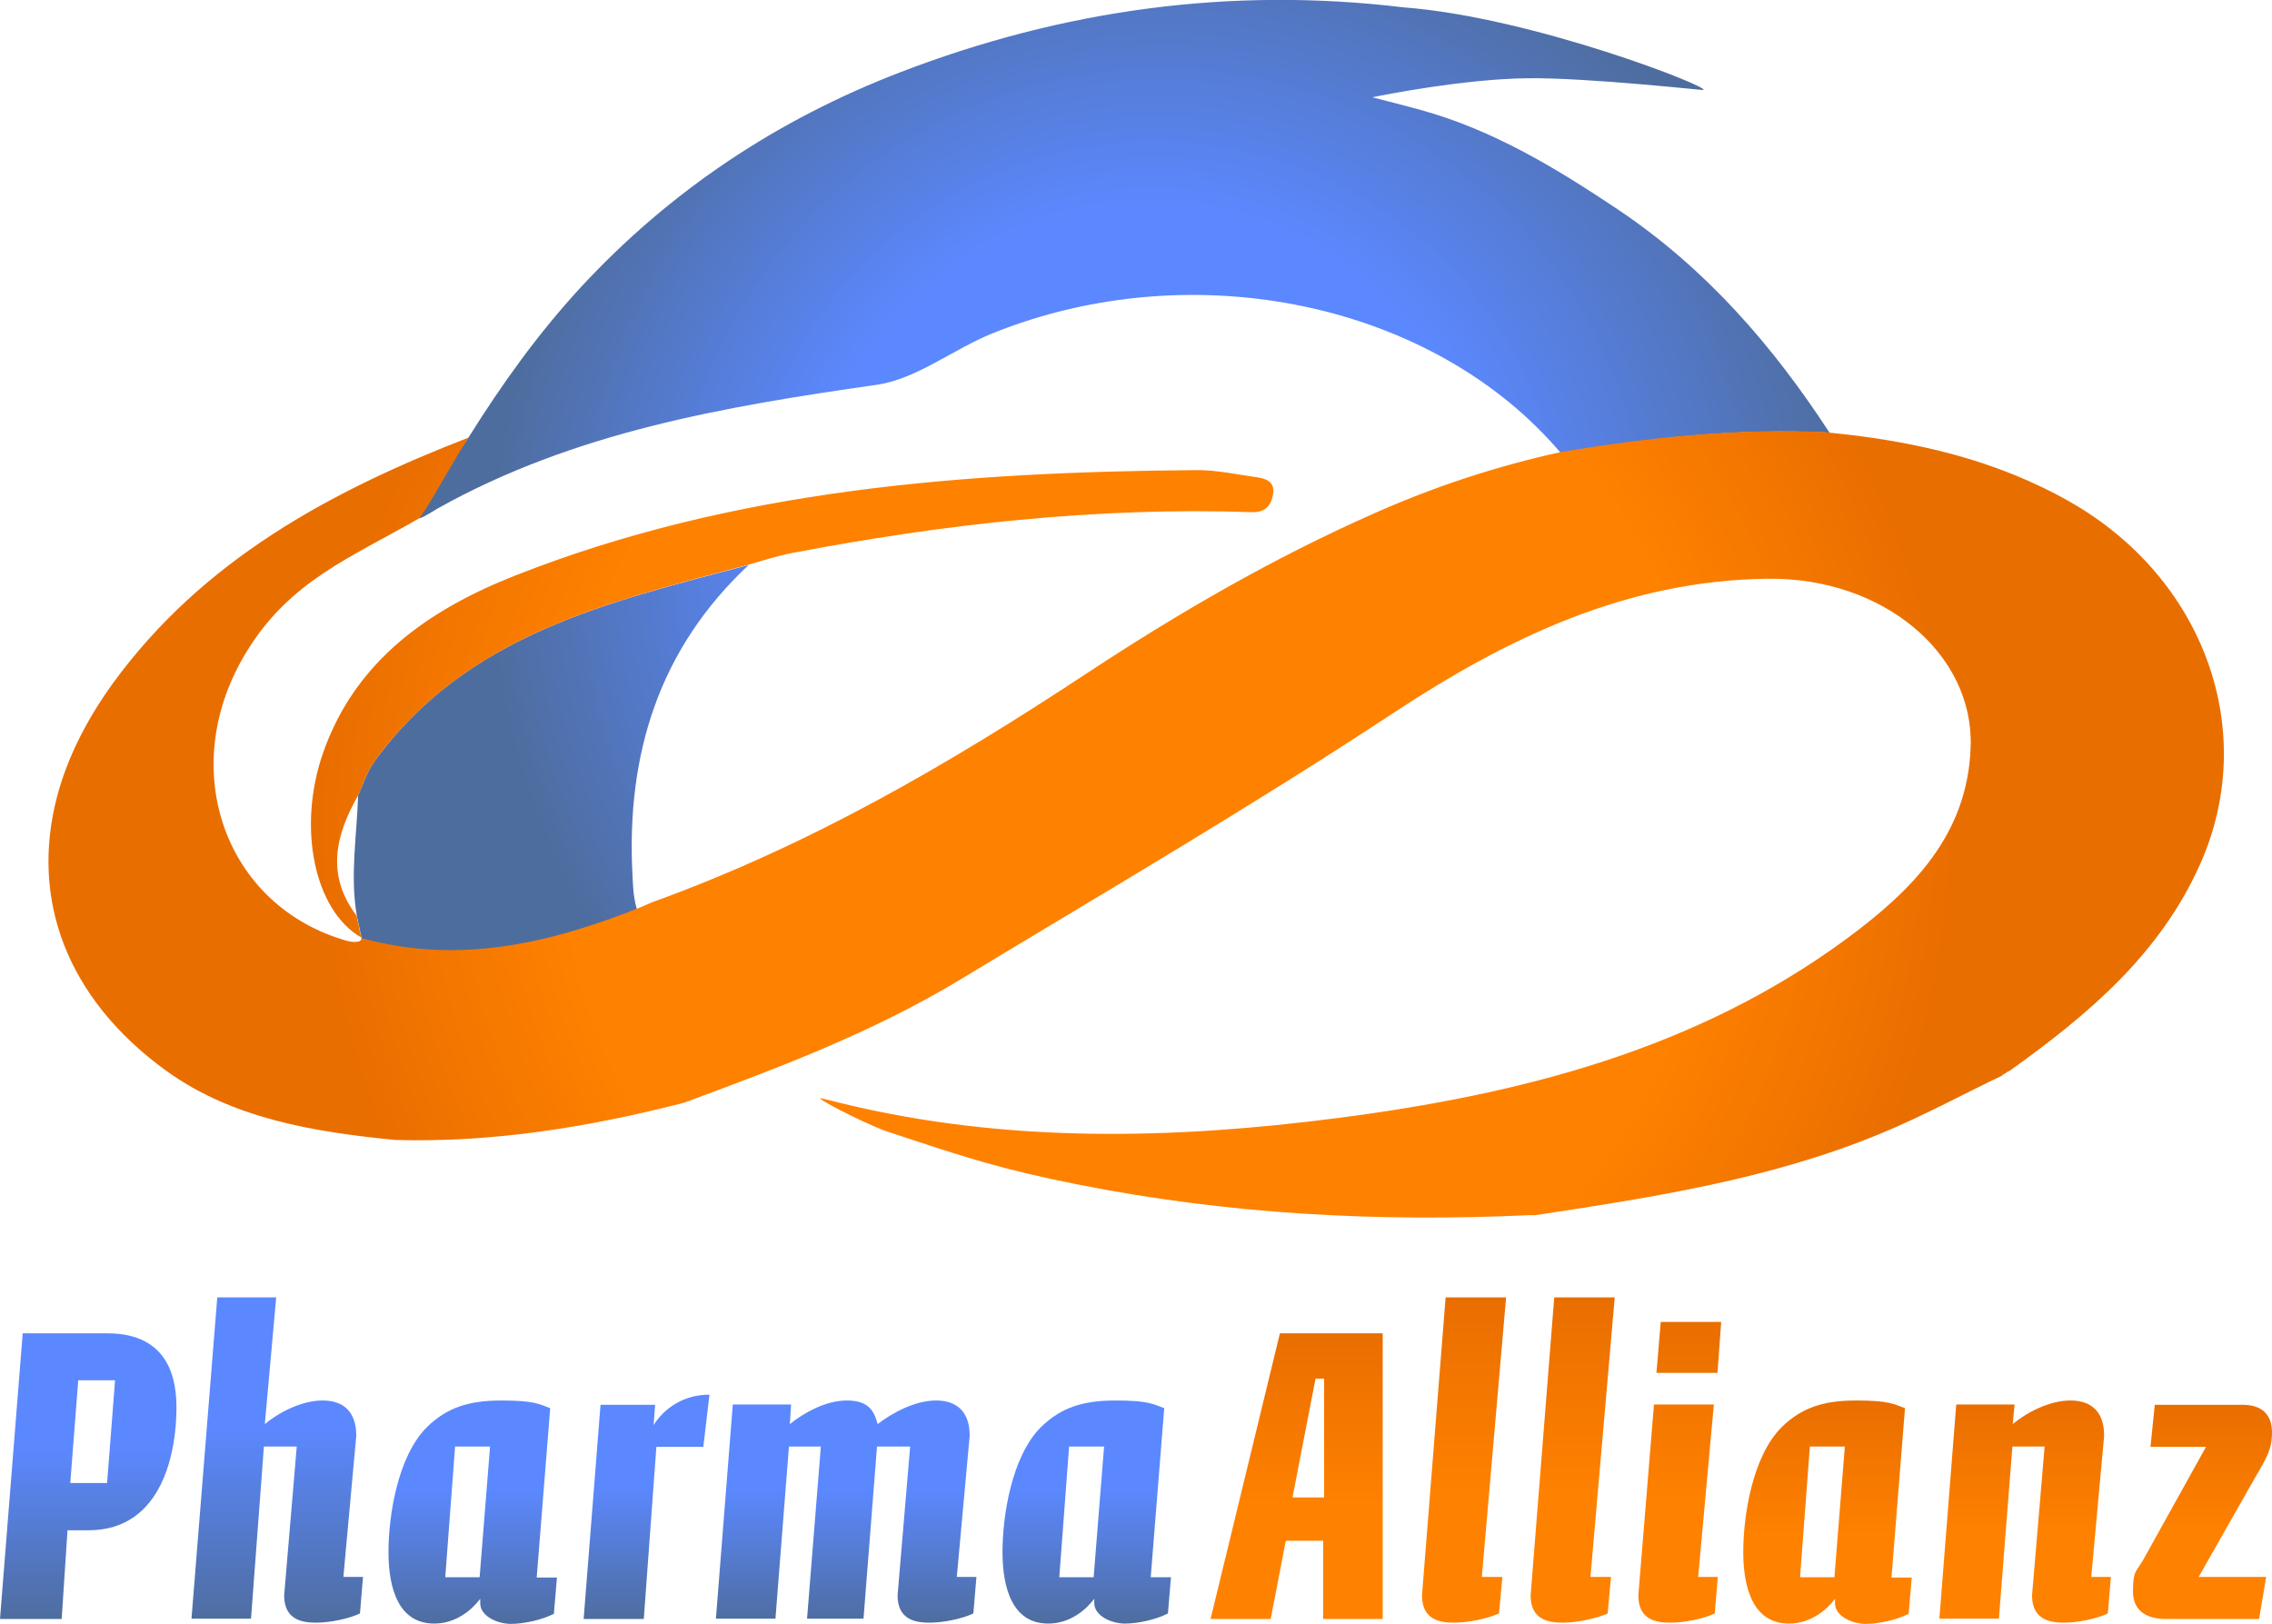 <?xml version="1.0" encoding="UTF-8"?>
<svg id="Ebene_1" xmlns="http://www.w3.org/2000/svg" version="1.1" xmlns:xlink="http://www.w3.org/1999/xlink" viewBox="0 0 740.4 529.2">
  <!-- Generator: Adobe Illustrator 29.1.0, SVG Export Plug-In . SVG Version: 2.1.0 Build 142)  -->
  <defs>
    <style>
      .st0 {
        fill: url(#Unbenannter_Verlauf_8);
      }

      .st1 {
        fill: url(#Unbenannter_Verlauf_3);
      }

      .st2 {
        fill: url(#Unbenannter_Verlauf_15);
      }

      .st3 {
        fill: url(#Unbenannter_Verlauf_7);
      }

      .st4 {
        fill: url(#Unbenannter_Verlauf_12);
      }

      .st5 {
        fill: url(#Unbenannter_Verlauf_6);
      }

      .st6 {
        fill: url(#Unbenannter_Verlauf_5);
      }

      .st7 {
        fill: url(#Unbenannter_Verlauf_10);
      }

      .st8 {
        fill: url(#Unbenannter_Verlauf_11);
      }

      .st9 {
        fill: url(#Unbenannter_Verlauf_14);
      }

      .st10 {
        fill: url(#Unbenannter_Verlauf_4);
      }

      .st11 {
        fill: url(#Unbenannter_Verlauf);
      }

      .st12 {
        fill: url(#Unbenannter_Verlauf_9);
      }

      .st13 {
        fill: url(#Unbenannter_Verlauf_2);
      }

      .st14 {
        fill: url(#Unbenannter_Verlauf_13);
      }
    </style>
    <radialGradient id="Unbenannter_Verlauf" data-name="Unbenannter Verlauf" cx="369.7" cy="284.6" fx="349.2" fy="291.9" r="222.7" gradientTransform="translate(-65.1 315.4) rotate(21.4) scale(1 -1)" gradientUnits="userSpaceOnUse">
      <stop offset=".5" stop-color="#5b88ff"/>
      <stop offset="1" stop-color="#4e6d9f"/>
    </radialGradient>
    <radialGradient id="Unbenannter_Verlauf_2" data-name="Unbenannter Verlauf 2" cx="370.3" cy="257.2" fx="370.3" fy="257.2" r="266.5" gradientTransform="translate(0 526) scale(1 -1)" gradientUnits="userSpaceOnUse">
      <stop offset=".7" stop-color="#ff8100"/>
      <stop offset="1" stop-color="#e96e00"/>
    </radialGradient>
    <linearGradient id="Unbenannter_Verlauf_3" data-name="Unbenannter Verlauf 3" x1="28.7" y1="91.4" x2="28.7" y2="-1.7" gradientTransform="translate(0 526) scale(1 -1)" gradientUnits="userSpaceOnUse">
      <stop offset=".4" stop-color="#5b88ff"/>
      <stop offset="1" stop-color="#4e6d9f"/>
    </linearGradient>
    <linearGradient id="Unbenannter_Verlauf_4" data-name="Unbenannter Verlauf 4" x1="90.4" y1="103.1" x2="90.4" y2="-2.9" gradientTransform="translate(0 526) scale(1 -1)" gradientUnits="userSpaceOnUse">
      <stop offset=".4" stop-color="#5b88ff"/>
      <stop offset="1" stop-color="#4e6d9f"/>
    </linearGradient>
    <linearGradient id="Unbenannter_Verlauf_5" data-name="Unbenannter Verlauf 5" x1="154.1" y1="69.5" x2="154.1" y2="-3.2" gradientTransform="translate(0 526) scale(1 -1)" gradientUnits="userSpaceOnUse">
      <stop offset=".4" stop-color="#5b88ff"/>
      <stop offset="1" stop-color="#4e6d9f"/>
    </linearGradient>
    <linearGradient id="Unbenannter_Verlauf_6" data-name="Unbenannter Verlauf 6" x1="210.7" y1="71.4" x2="210.7" y2="-1.7" gradientTransform="translate(0 526) scale(1 -1)" gradientUnits="userSpaceOnUse">
      <stop offset=".4" stop-color="#5b88ff"/>
      <stop offset="1" stop-color="#4e6d9f"/>
    </linearGradient>
    <linearGradient id="Unbenannter_Verlauf_7" data-name="Unbenannter Verlauf 7" x1="275.7" y1="69.5" x2="275.7" y2="-2.9" gradientTransform="translate(0 526) scale(1 -1)" gradientUnits="userSpaceOnUse">
      <stop offset=".4" stop-color="#5b88ff"/>
      <stop offset="1" stop-color="#4e6d9f"/>
    </linearGradient>
    <linearGradient id="Unbenannter_Verlauf_8" data-name="Unbenannter Verlauf 8" x1="354.2" y1="69.5" x2="354.2" y2="-3.2" gradientTransform="translate(0 526) scale(1 -1)" gradientUnits="userSpaceOnUse">
      <stop offset=".4" stop-color="#5b88ff"/>
      <stop offset="1" stop-color="#4e6d9f"/>
    </linearGradient>
    <linearGradient id="Unbenannter_Verlauf_9" data-name="Unbenannter Verlauf 9" x1="422.6" y1="-1.7" x2="422.6" y2="91.4" gradientTransform="translate(0 526) scale(1 -1)" gradientUnits="userSpaceOnUse">
      <stop offset=".4" stop-color="#ff8100"/>
      <stop offset="1" stop-color="#e96e00"/>
    </linearGradient>
    <linearGradient id="Unbenannter_Verlauf_10" data-name="Unbenannter Verlauf 10" x1="477.1" y1="-2.9" x2="477.1" y2="103.1" gradientTransform="translate(0 526) scale(1 -1)" gradientUnits="userSpaceOnUse">
      <stop offset=".4" stop-color="#ff8100"/>
      <stop offset="1" stop-color="#e96e00"/>
    </linearGradient>
    <linearGradient id="Unbenannter_Verlauf_11" data-name="Unbenannter Verlauf 11" x1="512.5" y1="-2.9" x2="512.5" y2="103.1" gradientTransform="translate(0 526) scale(1 -1)" gradientUnits="userSpaceOnUse">
      <stop offset=".4" stop-color="#ff8100"/>
      <stop offset="1" stop-color="#e96e00"/>
    </linearGradient>
    <linearGradient id="Unbenannter_Verlauf_12" data-name="Unbenannter Verlauf 12" x1="547.4" y1="-2.9" x2="547.4" y2="95.1" gradientTransform="translate(0 526) scale(1 -1)" gradientUnits="userSpaceOnUse">
      <stop offset=".4" stop-color="#ff8100"/>
      <stop offset="1" stop-color="#e96e00"/>
    </linearGradient>
    <linearGradient id="Unbenannter_Verlauf_13" data-name="Unbenannter Verlauf 13" x1="595.5" y1="-3.2" x2="595.5" y2="69.5" gradientTransform="translate(0 526) scale(1 -1)" gradientUnits="userSpaceOnUse">
      <stop offset=".4" stop-color="#ff8100"/>
      <stop offset="1" stop-color="#e96e00"/>
    </linearGradient>
    <linearGradient id="Unbenannter_Verlauf_14" data-name="Unbenannter Verlauf 14" x1="659.9" y1="-2.9" x2="659.9" y2="69.5" gradientTransform="translate(0 526) scale(1 -1)" gradientUnits="userSpaceOnUse">
      <stop offset=".4" stop-color="#ff8100"/>
      <stop offset="1" stop-color="#e96e00"/>
    </linearGradient>
    <linearGradient id="Unbenannter_Verlauf_15" data-name="Unbenannter Verlauf 15" x1="717.7" y1="-1.7" x2="717.7" y2="68.1" gradientTransform="translate(0 526) scale(1 -1)" gradientUnits="userSpaceOnUse">
      <stop offset=".4" stop-color="#ff8100"/>
      <stop offset="1" stop-color="#e96e00"/>
    </linearGradient>
  </defs>
  <path class="st11" d="M555,29.3c3.4-.5-55.3-23.7-97.6-26.9-56.5-6.8-111.1.8-163.9,21.1-40.1,15.4-75.1,38.6-104.4,70.3-13.9,15.1-25.7,31.6-36.5,48.9-4.4,6.6-9.1,12.4-13,19.5-1.4,2.4-2.8,5.3-2.8,6.7,1.2-.3,5-2.7,6-3.3,44.4-24.8,93.3-33.1,142.9-40.2,13.1-1.9,24.9-11.6,37.8-16.8,65.6-26.4,143.8-9.8,185.2,39.1,29-5.1,58.1-8.2,87.5-6.7-18.5-28.4-40.3-53.5-68.9-72.7-20.2-13.5-40.6-25.9-64.1-32.4-5.3-1.5-10.7-2.8-16-4.2,5.4-1.1,30.1-5.9,50.2-6.2,20.1-.3,60.8,4.3,57.6,3.8ZM121.9,248.3c-2.3,3.2-3.5,7.2-5.2,10.9-.4,13.1-2.7,26.2-.4,39.3.5,2.4,1,4.7,1.5,7.1v.4c31.7,8.8,60.4,2.2,89.8-9.5-1.3-4.4-1.3-7.9-1.5-11.6-2-39,8.6-73.4,37.9-100.8-45.6,12.1-92.1,22.6-122.1,64.2Z"/>
  <path class="st13" d="M596.2,141c27.5,2.7,54,8.7,78.3,22.5,43.9,25,61.9,74.9,42.4,118.3-13.1,29.3-36.6,49-61.9,67.1l-1.2.6h.2c-.5.2-1,.6-1.6.9h.3c-13.2,6.3-26.2,13.4-39.8,19-36,14.9-74.3,20.8-112.5,26.6h-.4c-.5,0-1,0-1.6,0-49.3,2.3-98.2-.3-146.7-9.9-25.3-5-37.1-8.9-61.5-17-5-1.4-21.2-9.4-23.1-11.2,1.1,0,6.8,1.6,7.8,1.8,53.5,12.9,107.5,11.6,161.4,4.6,59.2-7.7,116.4-22.2,165.5-58.4,21-15.5,39.5-33.6,40.4-62.6,1-30.2-28.4-55.1-66-54.7-45.7.5-84.6,19-122.2,43.8-46.1,30.4-93.9,58.3-141.2,86.9-28.3,17.1-59.1,28.7-90,40.1-30.8,7.9-62.1,13-94,12.1-26.4-2.6-53-6.9-74.7-22.6-32.4-23.5-44.3-55.9-35.5-89.3,3.2-12.2,9.3-24.6,18.1-36.8,29.3-40.3,70.9-62.7,116-80.2-4.4,6.6-11.4,19.7-15.9,26.2-22.6,13-42.1,20.4-56.2,43.2-23.6,38-7.6,83.5,32.8,94.7,1.2.3,4.6.7,4.4-1,31.7,8.8,61.7,1.7,91.1-10.1,1.2-.5,2.5-1.1,3.7-1.6,51-18.4,96.6-44.9,141.6-74.6,29.9-19.7,60.8-37.6,93.6-52.1,19.6-8.7,39.9-15.4,60.9-20,28.9-4.8,58-7.9,87.5-6.4ZM116.7,259.2c1.7-3.6,2.9-7.7,5.2-10.9,30.1-41.6,76.5-52.1,122.1-64.3,4.6-1.3,9.1-2.8,13.7-3.7,49.6-9.5,99.5-15.1,150.1-13.4,4.6.2,6.5-2.2,7.1-6,.6-4-2.5-5-5.5-5.4-6.4-.9-12.8-2.3-19.2-2.3-75.8.6-151,6.2-222.4,34.4-27.6,10.9-51.9,27.4-62.5,57.7-8.5,24.3-2.9,51.4,12.4,60.2-.5-2.4-1-4.7-1.5-7.1-10-13.2-6.9-26.2.5-39.2Z"/>
  <g>
    <path class="st1" d="M22,498.7l-1.9,28.9H0l7.4-93.1h27.5c21.1,0,22.6,16.4,22.6,24.4,0,12.5-3.7,39.8-28.7,39.8h-6.8ZM37.5,449.8h-12l-2.6,33.5h12l2.6-33.5Z"/>
    <path class="st10" d="M86.3,464.1c4.4-3.7,11.9-7.7,18.8-7.7s11,3.7,11,11.5l-4.2,46h6.4l-1,11.9c-3.8,1.8-9.9,3-14.2,3s-10.5-.7-10.5-8.9l4.1-48.5h-10.7l-4.2,56.1h-19.4l8.4-104.7h19.2l-3.7,41.3Z"/>
    <path class="st6" d="M156.6,520.9c-2.7,3.6-7.9,8.2-15.1,8.2-13.7,0-14.9-15.9-14.9-23.4,0-11.5,2.9-31.1,12.6-40.7,6.4-6.2,13.4-8.6,24.2-8.6s12.3,1.2,15.9,2.5l-4.4,55.2h6.6l-1,11.8c-3.6,1.9-9.6,3.3-14,3.3s-10-2.5-10-6.7v-1.6h0ZM145.1,514h11.2l3.4-42.6h-11.4l-3.2,42.6Z"/>
    <path class="st5" d="M229.2,471.5h-15.3l-4.1,56.1h-19.6l5.5-69.8h17.8l-.5,6.6c3.6-5.7,10-9.9,18.2-9.9l-2,17Z"/>
    <path class="st3" d="M257.4,464.1c4.5-3.7,11.8-7.7,18.5-7.7s8.9,2.9,10.1,7.7c4.8-3.7,12.2-7.7,19-7.7s11,3.6,11,11.5l-4.2,46h6.4l-1,11.9c-3.8,1.8-9.9,3-14.2,3s-10.5-.7-10.5-8.9l4.1-48.5h-10.8l-4.4,56.1h-18.4l4.5-56.1h-10.4l-4.4,56.1h-19.4l5.5-69.8h19l-.4,6.4Z"/>
    <path class="st0" d="M356.7,520.9c-2.7,3.6-7.9,8.2-15.1,8.2-13.7,0-14.9-15.9-14.9-23.4,0-11.5,2.9-31.1,12.6-40.7,6.4-6.2,13.4-8.6,24.2-8.6s12.3,1.2,15.9,2.5l-4.4,55.1h6.6l-1,11.8c-3.6,1.9-9.6,3.3-14,3.3s-10-2.5-10-6.7v-1.5h.1ZM345.2,514h11.2l3.4-42.6h-11.4l-3.2,42.6Z"/>
    <path class="st12" d="M450.6,434.5v93.1h-19.4v-25.5h-12.2l-4.9,25.5h-19.6l22.6-93.1h33.5ZM431.4,449.3h-2.7l-7.5,38.7h10.3v-38.7h0Z"/>
    <path class="st7" d="M490.8,422.9l-7.9,91h6.7l-1.1,11.9c-4,1.8-10.3,3-14.6,3s-10.5-.7-10.5-8.9l7.7-97.1h19.7Z"/>
    <path class="st8" d="M526.2,422.9l-7.9,91h6.7l-1.1,11.9c-4,1.8-10.3,3-14.6,3s-10.5-.7-10.5-8.9l7.7-97.1h19.7Z"/>
    <path class="st4" d="M558.5,457.8l-5.1,56.1h6.4l-1,11.9c-3.7,1.8-10,3-14.4,3s-10.5-.7-10.5-8.9l5.1-62.2h19.5ZM560.9,430.8l-1.2,16.6h-19.9l1.4-16.6h19.7Z"/>
    <path class="st14" d="M598.1,520.9c-2.7,3.6-7.9,8.2-15.1,8.2-13.7,0-14.9-15.9-14.9-23.4,0-11.5,2.9-31.1,12.6-40.7,6.4-6.2,13.4-8.6,24.2-8.6s12.3,1.2,15.9,2.5l-4.4,55.2h6.6l-1,11.8c-3.6,1.9-9.6,3.3-14,3.3s-10-2.5-10-6.7v-1.6h.1ZM586.6,514h11.2l3.4-42.6h-11.4l-3.2,42.6Z"/>
    <path class="st9" d="M655.9,464.1c4.4-3.7,11.9-7.7,18.8-7.7s11,3.7,11,11.5l-4.2,46h6.4l-1,11.9c-3.8,1.8-9.9,3-14.2,3s-10.5-.7-10.5-8.9l4.1-48.5h-10.5l-4.4,56.1h-19.4l5.5-69.8h19l-.6,6.4Z"/>
    <path class="st2" d="M705.8,527.6c-5.2,0-10.7-1.9-10.7-8.9s1-6.3,3.4-10.5l20.4-36.7h-18.1l1.4-13.7h28.6c6.2,0,9.6,3.1,9.6,9s-2.1,8.8-6,15.6l-17.9,31.5h22l-2.3,13.7h-30.4Z"/>
  </g>
</svg>